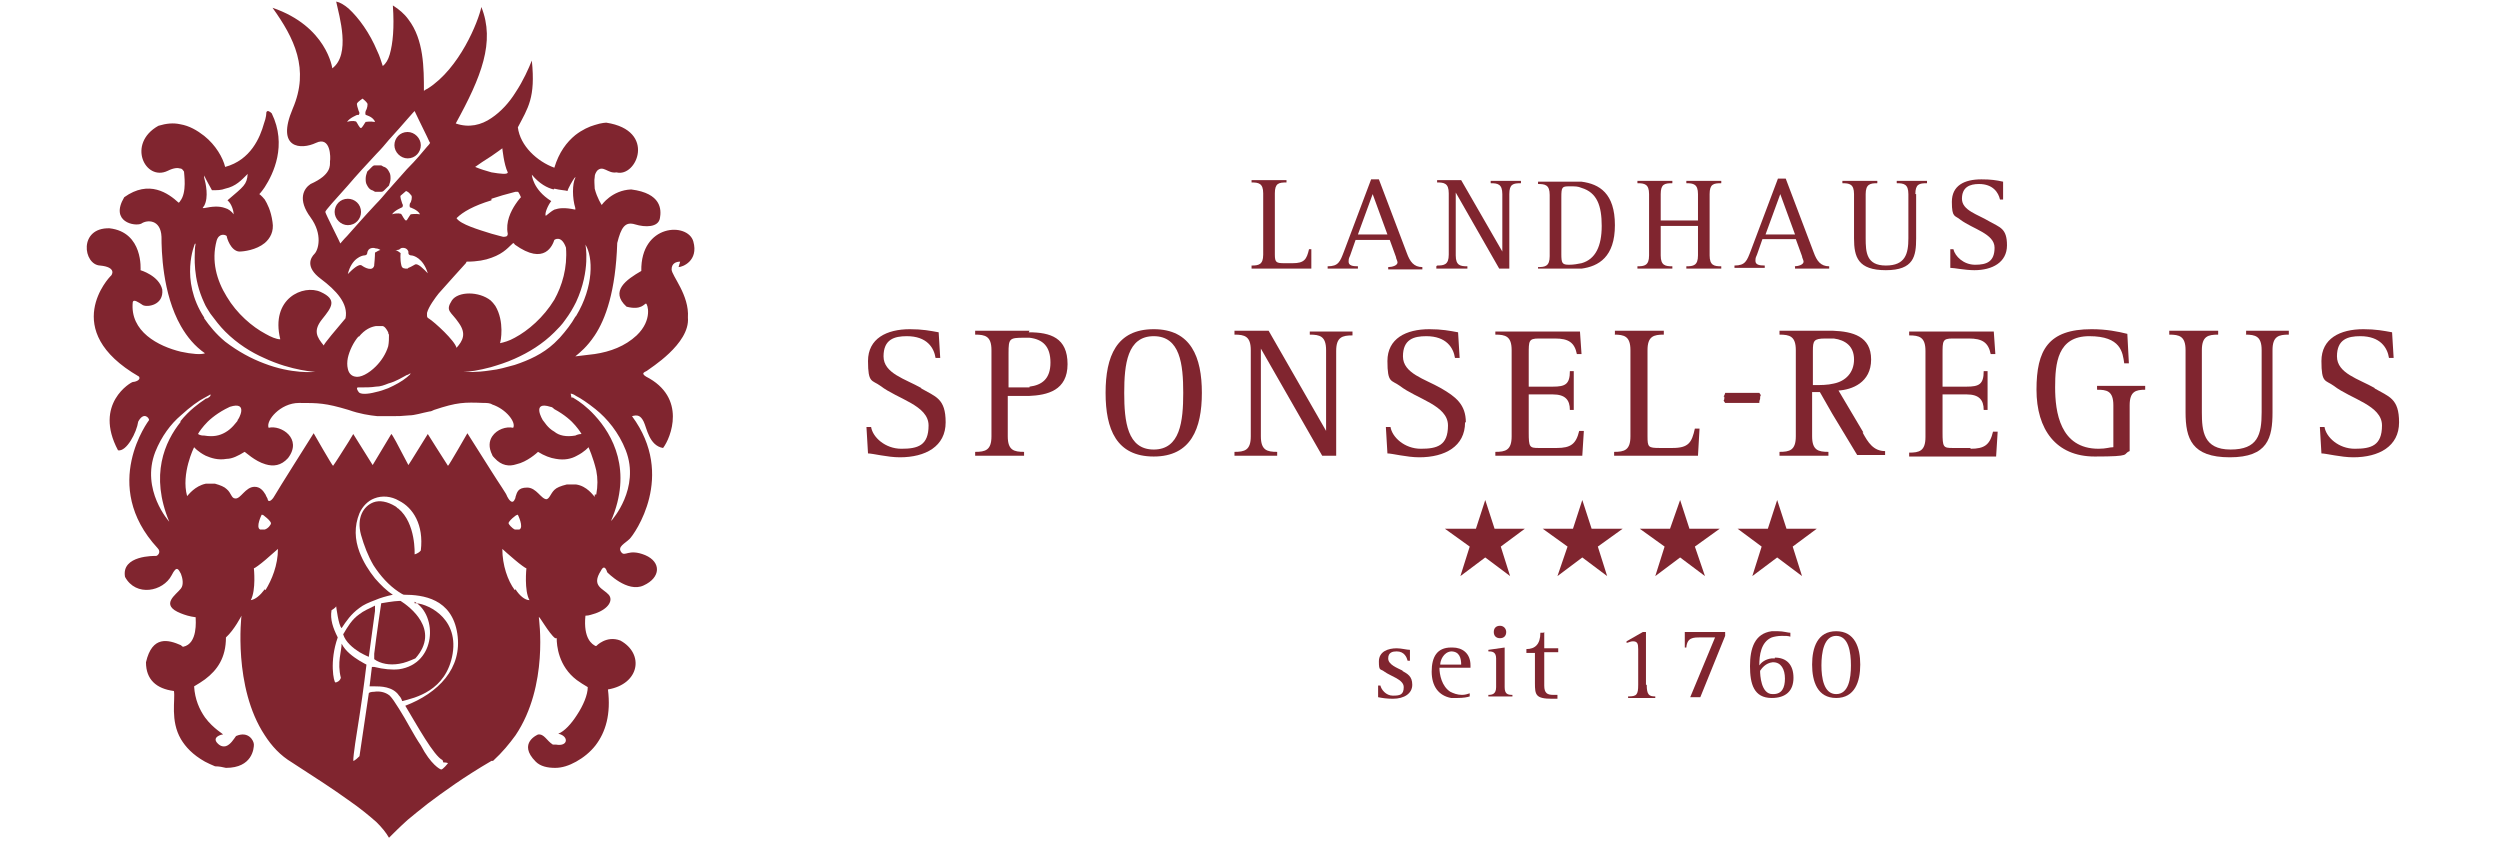 <?xml version="1.0" encoding="UTF-8"?>
<svg id="Ebene_1" data-name="Ebene 1" xmlns="http://www.w3.org/2000/svg" xmlns:xlink="http://www.w3.org/1999/xlink" version="1.1" viewBox="0 0 322 109">
  <defs>
    <style>
      .cls-1 {
        clip-path: url(#clippath);
      }

      .cls-2 {
        fill: none;
      }

      .cls-2, .cls-3 {
        stroke-width: 0px;
      }

      .cls-3 {
        fill: #80252f;
      }
    </style>
    <clipPath id="clippath">
      <rect class="cls-2" y=".4" width="322" height="108.2"/>
    </clipPath>
  </defs>
  <g class="cls-1">
    <g>
      <path class="cls-3" d="M-169.4,36.9c-.3,0-.6-.1-1-.2,0,0-.2,0-.3,0l-.3,2.5s.2,0,.6,0c.1,0,.3,0,.4,0h0c.4,0,1,0,1.5.2v-2.3c-.3,0-.6,0-.9-.1,0,0,0,0,0,0Z"/>
      <path class="cls-3" d="M-170.3,28.7h0c-.8.4-1.5.7-2,1.1-1,.7-1.5,1.6-2.1,2.6.3,1,1.3,1.8,2.1,2.3.7.4,1.2.6,1.2.6l.8-5.9v-.7Z"/>
      <path class="cls-3" d="M-170.4,35v.7c0,0,0,0,0,0,.2.2.5.3.8.4,0,0,0,0,0,0,.3,0,.6.1,1,.2v-8c-.5,0-.9.1-.9.1,0,0-.6,4-.9,6.5Z"/>
      <path class="cls-3" d="M-168.2-26.3c0-.3,0-.6-.2-.8v1.7c.1-.3.2-.5.2-.8Z"/>
      <path class="cls-3" d="M-135-14.3c-2,1.1-4.3,2.6-1.9,4.6,1.9.5,2.4-.4,2.6-.4s.9,2.1-1.2,4.1c-1.5,1.4-3.5,2.1-5.6,2.4-.8.1-1.7.2-2.5.3.6-.5,1.6-1.2,2.5-2.7,1.4-2.1,2.8-5.7,2.9-11.9.5-2,1-2.8,2.3-2.4,1.3.4,3.1.4,3.3-.8.2-1.1.2-3.2-3.8-3.7-2.6.1-3.9,2-3.9,2,0,0-.7-.9-.9-2.1,0-.5-.1-1,0-1.5,0-.3.2-.5.3-.8.9-.8,1.4.4,2.5.2,2.7.7,5.4-5.4-1.3-6.4,0,0-.6,0-1.5.3-.7.2-1.7.6-2.6,1.3-1.1.9-2.1,2.2-2.8,4.2h0c-2.2-.8-4.5-2.8-4.9-5.3,1.3-2.5,2.3-3.8,1.8-8.6-.4,1-1.2,2.6-2.2,4.1-.9,1.3-1.9,2.5-3.2,3.3-1.4.9-2.9,1.3-4.7.7,3.4-6,5.3-10.5,3.4-15-.4,1.9-2.9,7.9-7.1,10.5-.2.1-.4.2-.6.3,0-2.9,0-6.6-2.1-9.2-.5-.7-1.2-1.3-2.1-1.8.2,2.9,0,4.9-.4,6.3,0,0,0,0,0,0h0s0,0,0,0v10.9h0c1-1.1,1.9-2,2.5-2.7.6-.7,1-1,1-1,0,0,1.1,2.1,1.7,3.3.2.4.4.7.4.8,0,0-.2.2-.4.5-.5.6-1.5,1.7-2.7,2.9-.8.8-1.6,1.8-2.5,2.7h0s0,0,0,0V-6.4s0,0,0,0h0s0,0,0,0c0,0,0,.2.1.3,0,.5,0,1-.1,1.5,0,0,0,0,0,0h0s0,0,0,0V0h0c1.1-.3,1.9-.8,2.5-1.1.2,0,.3-.2.5-.2-.1.2-.3.3-.5.5-.6.5-1.5,1-2.5,1.4h0s0,0,0,0h0s0,3.7,0,3.7c.1,0,.2,0,.3,0,.1,0,.9,0,2.2-.1.7,0,1.6-.3,2.7-.5.2,0,.4-.1.7-.2,3.1-1,4-1,6.6-.9.4,0,.8,0,1.2.2,1.9.6,3.2,2.3,2.8,3-.9-.2-2.2.2-2.8,1.1-.4.6-.6,1.4,0,2.4,0,.1.2.3.3.4.9,1,1.9,1.1,2.9.8,1.5-.3,2.7-1.5,2.9-1.6.8.5,1.6.8,2.3.9,1.1.2,2.1,0,2.8-.4,1-.5,1.6-1.1,1.6-1.1,0,0,.2.3.4.9l.6,2.1s0,0,0,0h0s0,0,0,0c0,0,0,0,0,0h0s0,0,0,0c.2,1,.2,2,0,3.1,0,0,0,.2,0,.3-.2-.2-1-1.4-2.5-1.6-.4,0-.8,0-1.2,0-.8.2-1.3.4-1.6.7-.5.5-.6,1.1-1.1,1.2-.7,0-1.4-1.5-2.6-1.5s-1.3.6-1.6,1.2c0,.2-.1.3-.2.5-.3.4-.7-.2-1-.6-.1-.2-1-1.6-2-3.2-1.5-2.2-3.2-4.9-3.2-4.9,0,0-2.4,4.2-2.6,4.2-.4-.6-2.7-4.1-2.7-4.1h0c-.2.3-2.5,3.9-2.6,4h0c-1.5-2.7-2.2-4-2.3-4s-.1,0-.2.3h0c0,0,0,0,0,0v8c.2,0,.5,0,.7.2.2,0,.5.2.7.3,1.8.9,3.3,3.1,2.9,6.4-.3.4-.8.5-.8.5,0,0,.2-4-2.1-5.9-.1,0-.3-.2-.4-.3-.2-.1-.4-.2-.6-.3-.2,0-.3-.1-.5-.2v10.3c.2.2.5.4.7.6.2.2.5.4.8.5.2.1.4.3.7.4,2.6,0,6.4.5,7.1,5.1.7,4.5-2.6,7.7-6.9,9.3,1.6,2.5,3.8,6.5,5,7.1.5,0,.7.1.7.1,0,0-.7.9-.9.8-.1,0-1.3-.6-2.7-3.1-.9-1.3-2-3.3-2.9-4.7-.5-.8-.9-1.4-1.2-1.7,0,0-.1,0-.2-.1v19.2s0,0,0,0h0s0,0,0,0c0,0,0,0,0,0,.6-.6,1.4-1.4,2.5-2.3.7-.6,1.6-1.3,2.7-2.1,2-1.5,4.8-3.4,8.4-5.5h.2c1.2-1.1,2.2-2.2,3-3.3,4.4-6.4,3.1-15,3.1-15.2,0-.3,1.3,2.1,2.2,2.7,0,0,.1,0,.2,0,0,.9.2,3.6,2.6,5.4.4.3.9.6,1.4.9,0,1-.6,2.4-1.4,3.6-.8,1.1-1.7,2.1-2.5,2.4,1.4.3,1.3,1.7-.3,1.4-.1,0-.2,0-.4,0-.8-.5-1.2-1.4-1.9-1.3,0,0-2.8,1.1-.3,3.5.6.6,1.5.8,2.6.8.9,0,1.9-.3,2.8-.8.9-.5,1.8-1.2,2.6-2.1,1.3-1.7,2.1-4,1.6-7.2,4.2-.7,4.9-4.6,1.6-6.3-1.8-.7-3.1.7-3.1.7,0,0,0,0-.1,0-.4-.2-1.6-.9-1.4-3.9.5,0,1-.2,1.4-.3,1.8-.6,2.4-1.7,1.8-2.4-.7-.8-2.4-1.1-1-3.1.6-1,.8.2.8.2,0,0,2.7,2.7,4.9,1.7,2.2-1,2.4-3,.2-3.9-2.2-.9-2.7.3-3.2-.4-.5-.7.5-1.1,1.1-1.7.6-.6,6.2-8.1.3-15.8.7-.2,1.2-.1,1.5.7.4.8.7,3.1,2.6,3.4,1-1.3,3.2-6.5-2.3-9.2-.8-.5,0-.6.2-.8.2-.2,5.7-3.4,5.4-6.8.2-2.9-2.2-5.4-2.2-6.2s.6-1,1.1-1c.5,0,2.6-.8,1.9-3.3-.7-2.5-7-2.3-6.9,3.8ZM-151.7,17.2c.2-.1.3-.2.4-.2,0,0,.8,1.6.2,1.9-.2,0-.4,0-.6,0-.5-.2-.9-.7-.8-.8,0-.2.5-.6.8-.9ZM-151.7,26.7c-.9-1.2-1.6-3.2-1.7-5.3.2.2.9.8,1.7,1.4.7.6,1.4,1.1,1.5,1.1,0,0-.3,2.9.4,4.1-.6,0-1.3-.6-1.9-1.4ZM-146.5-25c.8.2,1.4.2,1.8.3,0-.2.7-1.5,1-1.8,0,0,0,0,0,0,0,0,0,0,0,.1-.4.8-.4,2.6,0,3.9,0,0,0,.2,0,.2h0c-1.4-.3-2.2-.2-2.8,0-.4.2-.7.5-1.1.8-.2-.3.3-1.4.7-1.9-2.5-1.5-2.5-3.4-2.5-3.4,1,1.2,2,1.7,2.9,1.9ZM-154.9-29.1c.7-.5,1.3-.9,1.4-1,0,0,.2,2.1.7,3.1,0,.3-1,.2-2.1,0-.7-.2-1.4-.4-2.1-.7.4-.3,1.3-.9,2.1-1.4ZM-154.9-23.6c.9-.3,2-.6,3.2-.9.1,0,.2,0,.3,0,.1,0,.4.7.4.7,0,0-.3.3-.7.9-.6.9-1.3,2.3-1,3.8,0,.4-.3.5-.6.4-.1,0-.7-.2-1.6-.4-1.7-.5-4.1-1.2-4.6-2,.9-.8,2.2-1.6,4.6-2.3ZM-166.7-22.6s.2-.2,0-.5c-.1-.3-.3-.9-.2-1.1.1-.1.7-.6.7-.6,0,0,0,0,.2.1.2.1.4.4.5.5.1.2,0,.8-.2,1.1-.1.3,0,.5,0,.5,0,0,1,.3,1.3.9-.6-.1-1.2,0-1.3,0,0,0-.3.4-.4.6,0,0-.1.2-.2.2-.2,0-.5-.7-.6-.8,0-.1-.6-.2-1.3,0,.3-.5,1.3-.9,1.3-.9ZM-165.1-15.1c-.2.1-.5.3-.9.4-.4,0-.7,0-.8-.4-.2-.8-.2-1.6-.2-1.6,0,0-.6-.4-.8-.4.4,0,.5,0,.7-.2.1-.1.8-.2,1,.4,0,0,0,.1,0,.2,0,.1.2.3.4.3.2,0,1.6.3,2.2,2.3,0,0,0,0,0,0h0c-.5-.5-1.4-1.4-1.8-1.1ZM-159.4-4.6c-.2-.9-2.9-3.3-3.7-3.8-.1,0-.2-.2-.2-.3,0-.1,0-.3,0-.4.2-.8,1.1-2,1.6-2.5.6-.7,3.6-4,3.6-4,1.4,0,2.5-.2,3.3-.5,1.7-.6,2.3-1.5,2.9-1.9,0,0,.2.1.3.2,4,2.8,5.1,0,5.2-.6,0,0,0,0,0,0,0,0,.9-.7,1.6,1,.2,2.6-.5,4.9-1.6,6.7-1.4,2.3-3.5,4-5.2,4.9-.8.4-1.4.6-1.9.7.1-.2.6-2.8-.6-4.8-.2-.3-.4-.5-.6-.7-1.5-1.2-4.3-1.2-5.1,0-1,1.4-.1,1.4.9,2.9,1.1,1.4.6,2.3-.3,3.2ZM-151.7-2.3c-1.1.3-2.2.6-3.2.7-1.9.3-3.3.2-3.6.2.7,0,2.1-.2,3.6-.6,1-.3,2.1-.6,3.2-1.1,1.8-.8,3.7-1.9,5.2-3.4.5-.5,1-1,1.4-1.6.6-.8,1-1.5,1.4-2.3,2-4.1,1.2-7.4,1.2-7.4,1,1.6,1.1,5.4-1.2,9.3-.6.9-1.2,1.8-2.1,2.7-.2.2-.5.5-.7.7-1.6,1.4-3.4,2.2-5.2,2.8ZM-143.7,6.8c-1.2.2-2.1,0-2.8-.5-.9-.5-1.4-1.3-1.6-1.5,0,0-1.5-2.5,1-1.7.2,0,.4.2.6.3,1.3.7,2.2,1.5,2.8,2.1.6.7.9,1.1.9,1.1-.3,0-.6.1-.9.2ZM-144.2,2.1l.5,1.5.8,1.9-.8-1.3-.5-2.1ZM-138.9,17.9h0s0,0,0,0c2.9-6.5.2-11.1-2.2-13.6-1.1-1.1-2.1-1.8-2.6-2.1-.2-.1-.3-.2-.3-.2h-.2c0-.1,0,0,0,0l-.2-.5s.3.1.7.3c.6.3,1.6.9,2.6,1.8,1.5,1.2,3.1,3,4.1,5.3,2,4.9-1.9,9-1.9,9Z"/>
      <path class="cls-3" d="M-141.1,11.3s0,0,0,0h0s0,0,0,0Z"/>
      <path class="cls-3" d="M-168.5,27.1v.5c.2,0,.3,0,.5-.1-.2-.1-.3-.2-.5-.4Z"/>
      <path class="cls-3" d="M-168.5,36.3c.2,0,.5,0,.7,0,.3,0,.5,0,.8,0,.7-.1,1.5-.4,2.1-.7,3.4-3.7-.8-6.7-1.9-7.4,0,0-.1,0-.2,0,0,0-.2,0-.3,0,0,0-.1,0-.2,0,0,0-.1,0-.2,0,0,0,0,0-.1,0,0,0-.2,0-.3,0,0,0,0,0-.1,0-.1,0-.2,0-.3,0v8Z"/>
      <path class="cls-3" d="M-168.5,39.3c.1,0,.2,0,.4.1,0,0,0,0,0,0,.1,0,.2,0,.3.2,0,0,.1,0,.2.1,0,0,.1,0,.2.1.1.1.2.2.3.4.2.2.3.4.4.7,1.6-.4,5.9-1.3,6.7-6.1.8-4.9-3.8-6.6-5-6.6,3.1,1.8,2.9,8-2,8.7-.2,0-.5,0-.7,0-.2,0-.5,0-.8,0v2.3Z"/>
      <path class="cls-3" d="M-169.5,15.5c0,0-.2,0-.3,0-.2,0-.4,0-.6.1-1.4.5-2.3,2-1.7,4.2.4,1.4,1,2.7,1.7,3.9.3.4.6.8.9,1.2,0,0,0,0,0,0,.3.4.6.7.9,1v-10.3c-.3,0-.5-.1-.8-.1,0,0-.2,0-.2,0Z"/>
      <path class="cls-3" d="M-168.5-27.2c-.3-.5-.9-.9-1.6-.9s0,0-.1,0c-.9,0-1.7.8-1.7,1.7,0,.9.7,1.7,1.7,1.7,0,0,0,0,.1,0,.7,0,1.2-.4,1.6-.9h0s0,0,0,0h0s0-1.7,0-1.7h0s0,0,0,0h0s0,0,0,0Z"/>
      <path class="cls-3" d="M-169.5-40.6c-.2-.6-.4-1.3-.7-1.9-1-2.4-2.4-4.3-3.8-5.5-.6-.5-1.1-.8-1.6-.9.4,1.9,1.9,6.8-.5,8.6,0,0-.7-5.5-8-7.8,2.9,3.9,4.9,7.9,2.7,13.1-2.3,5.2,1.1,5.3,3.1,4.4,2-.9,1.9,1.9,1.8,2.4,0,.5.2,1.7-2.5,2.9-.9.6-1.7,2,0,4.3,1.7,2.2,1,4.2.5,4.7s-1.2,1.7.8,3.2c2,1.5,3.7,3.2,3.3,5.2-1.2,1.3-2.8,3.3-2.9,3.5-.9-1.1-1.4-1.9-.2-3.4,1.2-1.5,2-2.5-.2-3.5-2.2-1-6.7.8-5.4,6.1-.5,0-1.2-.3-2-.7-1.7-.9-3.8-2.6-5.2-4.8-1.3-2.1-2.1-4.6-1.4-7.2.3-1,1.1-.8,1.4-.6,0,0,0,0,.1,0,0,.2.6,1.9,1.7,2,.7,0,2.3-.2,3.4-1.1.8-.6,1.3-1.5,1.1-2.7-.2-1.5-.7-2.4-1.1-2.9-.4-.5-.7-.7-.7-.7,0,0,.3-.3.7-.9,1.1-1.7,2.9-5.4.9-9.5-.2-.2-.6-.5-.7-.1,0,.1,0,.6-.3,1.4-.5,1.8-1.8,4.7-5.2,5.6h0c-.3-1.2-1.3-2.8-2.7-4-.9-.7-1.9-1.3-3.2-1.5-.9-.2-1.9-.1-2.9.2-4.3,2.3-1.8,7.2,1.2,5.8.8-.4,1.3-.4,1.7-.3.3,0,.4.3.5.4,0,.3.4,2.7-.5,3.8,0,0-.1.2-.2.2-1.4-1.2-3.9-3-7.2-.7-2,3.2,1.5,3.8,2.2,3.4.7-.5,2.5-.6,2.7,1.7,0,1.7.1,7.3,2.5,11.5.8,1.4,1.8,2.6,3.2,3.5h0s0,0,0,0c-.5.2-1.7.1-3.2-.2-3-.7-6.8-2.6-6.4-6.4.1-.4.7,0,1.3.4.6.3,2.8,0,2.5-2-.4-1.8-2.9-2.5-2.9-2.5,0,0,.4-4.9-4.1-5.4-4.1-.1-3.5,4.7-1.2,4.8,2.2.2,1.7,1.2,1.3,1.4,0,0-6.9,7,3.8,12.9.3.5-.6.7-.8.7s-5.2,2.8-1.9,8.8c1.2.2,2.5-2.3,2.7-3.7.7-1.3,1.5-.5,1.4-.2,0,0-6.6,8.4,1.2,16.5.5.5,0,1-.2,1-.2,0-4.6-.1-4.1,2.7,1.4,2.6,5.1,1.9,6.2-.2.8-1.4,1-.7,1.2-.2,0,0,0,0,0,0,.2.5.4,1.4,0,1.9,0,0,0,0,0,0-.6.8-2.9,2.1,0,3.2.5.2,1.1.4,2,.5,0,.4.3,3.4-1.6,3.8-.1,0-.2-.1-.4-.2-1.6-.7-3.8-1.3-4.6,2.2,0,2.2,1.4,3.4,3.7,3.7.2,1.1-.5,3.8.9,6.2.6,1,1.6,2,3.2,2.9.4.2.8.4,1.3.6.5,0,1,.1,1.4.2,3.5,0,3.7-2.5,3.7-3,0-.5-.7-1.8-2.3-1.1-.3.4-.7,1.1-1.3,1.3-.4.1-.8,0-1.3-.5-.6-.7.6-1,.9-1s-1.2-.7-2.4-2.2c-.7-1-1.4-2.3-1.5-4,.5-.3,1-.6,1.5-.9,1.7-1.2,2.8-2.8,2.7-5.4h0c1.2-1,2.1-2.8,2.1-2.8,0,0-1.1,9.2,3.1,15.4.9,1.4,2.1,2.6,3.6,3.5,3.2,2,5.6,3.5,7.5,4.8,1.7,1.1,2.9,2.1,3.8,2.9.7.7,1.3,1.3,1.6,2v-19.2c-.4-.3-.9-.4-1.4-.4-.2,0-.3,0-.5,0-.4,0-.7.1-.7.2-.1.7-1.3,8.1-1.3,8.1h0c-.1.1-.6.6-.8.6.1-.8.5-3.3.8-5.8.5-3.2,1-6.6,1-6.6,0,0-.4-.2-1-.5-.8-.5-1.9-1.2-2.4-2.2,0,1-.7,2.4-.1,4.4-.1.4-.5.6-.7.6s-.8-2.7.3-5.8c-.6-1.2-1-2.3-.8-3.5.5-.3.6-.5.6-.5,0,0,.3,2.5.7,2.8.6-.9,1.2-1.8,2.4-2.6.5-.4,1.2-.7,2-1,.3-.1.6-.2.9-.3.3,0,.6-.2,1-.3v-.5c-.3-.2-.6-.5-.9-.8,0,0,0,0-.1-.1-.3-.3-.6-.6-.8-.9-.8-1-1.6-2.1-2-3.4-.6-1.6-.7-3.3,0-5,0,0,0,0,0,0,.4-.9,1.1-1.6,2-1.9.3-.1.6-.2.9-.2,0,0,0,0,0,0,.3,0,.6,0,.9,0V6.9c-.3.4-.9,1.3-1.6,2.7-.2.3-.3.6-.5.9,0,0-2.6-4-2.6-4l-.6,1c-.7,1.1-1.8,2.7-2,3.1-.2,0-2.6-4.2-2.6-4.2,0,0-4.9,7.6-5.2,8-.2.4-.7,1-1,.6,0-.2-.2-.4-.3-.7-.3-.5-.7-1-1.5-1-1.2,0-1.8,1.6-2.6,1.5-.5,0-.5-.7-1.1-1.2-.3-.3-.8-.5-1.5-.7-.4,0-.9,0-1.2,0-1.5.2-2.3,1.4-2.5,1.6-.9-2.9,1-6.3,1-6.3,0,0,.5.6,1.5,1.1.7.3,1.6.6,2.8.4.7,0,1.5-.4,2.4-.9.1,0,1.3,1.2,2.8,1.6,1,.3,2.1.2,3-.8,1.9-2.5-.9-4.3-2.6-3.9-.4-.9,1.5-3.2,4-3.2,2.6,0,3.5,0,6.6.9,1.5.5,2.8.7,3.8.8.7,0,1.3,0,1.6,0V.7c-.6.2-1.1.4-1.6.5-1.1.3-2.1.3-2.3,0-.5-.7,0-.6,0-.6.8,0,1.6,0,2.2-.1.6,0,1.2-.2,1.7-.4h0s0,0,0,0v-4.5c-.3.9-.9,1.9-1.6,2.6-.9.9-2,1.5-2.8,1.3-.5-.1-.8-.5-1-1-.1-.4-.1-.9,0-1.4.2-.9.7-2,1.5-2.8.9-1,1.7-1.3,2.3-1.4.6,0,1,0,1,0,0,0,.3,0,.7.8v-18.3c-.6.6-1.1,1.2-1.6,1.8-1.5,1.6-2.9,3.2-3.8,4.1-.5.5-.8.9-.9,1,0-.1-2-4-2-4.2s1.3-1.5,3-3.4c1.1-1.3,2.5-2.7,3.8-4.1.6-.6,1.1-1.2,1.7-1.8h0s0,0,0,0v-10.9c-.3.7-.6,1.2-1,1.6ZM-185.4,17.1c.1,0,.3,0,.4.2.4.3.8.7.8.9,0,.2-.4.7-.8.8-.2,0-.4,0-.6,0-.6-.3.2-1.9.2-1.9ZM-186.5,23.9c.1,0,.8-.5,1.5-1.1.8-.6,1.5-1.3,1.7-1.4,0,2.1-.8,4-1.7,5.3-.6.8-1.3,1.3-1.9,1.4.7-1.3.4-4.1.4-4.1ZM-192.9-26.4c0-.2,0-.3,0-.3h0c.2.5.8,1.5,1,1.9.7,0,1.2,0,1.7-.2,1.4-.3,2.1-1.1,2.9-1.9-.1,1.4-.6,1.6-2.6,3.4.6.5.8,1.5.8,1.8-.3-.4-.7-.7-1.1-.8-.8-.3-1.8-.2-2.8,0h-.2c0,0,.1-.2.2-.3.6-1.1.2-2.9,0-3.6ZM-196.1,5c-2.2,2.6-4.1,6.9-1.5,12.9,0,0-3.9-4.1-1.9-9,.8-2,2.1-3.6,3.4-4.8,1.2-1.1,2.4-1.9,3.2-2.3.4-.2.7-.4.8-.4.2.2-.2.4-.4.5,0,0-.2,0-.4.2-.6.4-1.9,1.3-3.2,2.8ZM-188.5,4.9c-.2.2-.7,1-1.7,1.5-.7.4-1.6.6-2.8.4-.3,0-.5,0-.8-.2,0,0,.2-.4.8-1.1.6-.6,1.4-1.4,2.8-2.1.2-.1.4-.2.7-.3,2.5-.8,1.1,1.7,1,1.7ZM-185-2.4c-1.6-.6-3.4-1.5-5.1-2.8,0,0,0,0,0,0-1.2-1-2.1-2-2.8-3-3.3-4.9-1.2-9.5-1.2-9.5.2-.1,0,.2,0,.8,0,.8-.4,3.6,1.2,6.8.2.5.5.9.8,1.4.6.8,1.3,1.6,2,2.3,1.6,1.6,3.5,2.7,5.2,3.4,3.7,1.7,7,1.8,6.8,1.8-.2,0-3.1.3-6.8-1.1ZM-171.7-16.4c.2,0,.4-.1.4-.3.1-.8,1-.7,1.1-.6,0,0,0,0,0,0,.1,0,.3,0,.6.2-.1,0-.5.2-.6.3,0,0-.1,0-.1,0,0,0,0,.7-.2,1.6-.2.8-1.2.3-1.7,0-.4-.3-1.3.6-1.8,1.1.6-2.1,2-2.4,2.2-2.4ZM-170.1-33.7c-.6-.1-1,0-1.1,0-.1.1-.4.7-.6.8-.2,0-.5-.7-.6-.8,0-.1-.6-.2-1.3,0,.3-.5,1.3-.9,1.3-.9,0,0,.2-.2,0-.5-.1-.3-.3-.9-.2-1,.1-.2.7-.6.7-.6,0,0,.5.4.7.6.1.1,0,.7-.2,1-.1.3,0,.5,0,.5,0,0,.8.2,1.2.7,0,0,.1.1.2.2,0,0-.1,0-.2,0Z"/>
      <path class="cls-3" d="M-175.7-22c0,1,.8,1.8,1.8,1.8s1.8-.8,1.8-1.8-.8-1.8-1.8-1.8-1.8.8-1.8,1.8Z"/>
      <path class="cls-3" d="M-164.2-30.7c0-1-.8-1.7-1.8-1.7-1,0-1.8.8-1.8,1.7s.8,1.8,1.8,1.8,1.8-.8,1.8-1.8Z"/>
    </g>
  </g>
  <g>
    <g>
      <path class="cls-2" d="M50.5,27.5c.6-.1,1.1,0,1.2,0,.1.1.4.7.6.8,0,0,.1,0,.2-.2.2-.2.3-.6.4-.6,0-.1.6-.2,1.2,0-.3-.5-1.3-.9-1.3-.9,0,0-.2-.2,0-.5.1-.3.3-.9.2-1,0,0-.3-.3-.5-.5,0,0-.2-.1-.2-.1,0,0-.6.5-.7.6-.1.2,0,.8.2,1,.1.3,0,.5,0,.5,0,0-1,.3-1.3.9Z"/>
      <path class="cls-2" d="M48.5,50.4c.5-.1,1.1-.3,1.6-.5h0s0,0,0,0c.9-.4,1.8-.8,2.4-1.4.2-.1.3-.3.5-.5-.1,0-.3.1-.5.2-.6.3-1.3.7-2.4,1.1h0c-.5.2-1,.3-1.6.4-.6,0-1.3.1-2.1.1,0,0-.6,0,0,.6.2.3,1.1.2,2.2,0Z"/>
      <path class="cls-2" d="M44.8,47.7c.1.5.4.8.9,1,.7.2,1.8-.3,2.7-1.3.7-.7,1.3-1.6,1.6-2.6h0c0,0,0,0,0-.1.1-.5.2-1,.1-1.5,0-.1,0-.2-.1-.3h0c-.4-.9-.7-.9-.7-.9,0,0-.4-.1-.9,0-.6,0-1.4.4-2.2,1.4-.7.9-1.2,1.9-1.4,2.8-.1.5-.1,1,0,1.4Z"/>
      <path class="cls-2" d="M26.2,26.8h.2c.9-.1,1.9-.2,2.7,0,.4.1.8.4,1.1.8,0-.3-.2-1.3-.8-1.8,2-1.8,2.4-2,2.6-3.4-.8.8-1.5,1.6-2.9,1.9-.5.1-1,.2-1.7.2-.2-.4-.8-1.4-1-1.8h0c0-.1,0,0,0,.2.2.7.6,2.5,0,3.6,0,0-.1.2-.2.3Z"/>
      <path class="cls-2" d="M48.5,26.3c.5-.6,1.1-1.2,1.6-1.8h0s0,0,0,0c.8-.9,1.7-1.9,2.4-2.7,1.1-1.3,2.1-2.3,2.6-2.9.2-.3.4-.4.4-.5,0-.1-.2-.4-.4-.8-.6-1.2-1.6-3.3-1.6-3.3,0,0-.4.4-.9,1-.6.7-1.5,1.6-2.4,2.7h0c-.5.6-1.1,1.2-1.6,1.8-1.2,1.4-2.5,2.9-3.7,4.1-1.7,1.9-2.9,3.3-2.9,3.4,0,.2,1.9,4,2,4.2,0-.1.4-.5.9-1,.9-1,2.2-2.5,3.7-4.1Z"/>
      <path class="cls-2" d="M46.2,15.6c.1.1.4.7.6.8.2,0,.5-.7.6-.8,0-.1.5-.2,1.1,0,0,0,0,0,.1,0,0,0,0-.1-.1-.2-.4-.4-1.1-.7-1.1-.7,0,0-.2-.2,0-.5.1-.3.3-.9.2-1-.1-.2-.6-.6-.6-.6,0,0-.6.4-.7.6-.1.1,0,.7.2,1,.1.3,0,.5,0,.5,0,0-1,.3-1.3.9.6-.1,1.1,0,1.2,0Z"/>
      <path class="cls-2" d="M55.1,35.3h0s0,0,0,0c-.6-2-1.9-2.3-2.1-2.3-.2,0-.4-.1-.4-.3,0,0,0-.2,0-.2-.2-.6-.9-.5-1-.4-.1.1-.3.1-.7.2.2,0,.7.4.7.4,0,0,0,.7.1,1.6,0,.4.4.5.8.4.3,0,.6-.2.8-.4.4-.3,1.2.6,1.7,1.1Z"/>
      <path class="cls-2" d="M55.1,40.6c0,.1,0,.2.2.3.8.5,3.4,3,3.6,3.8.9-.9,1.3-1.7.3-3.2-1-1.4-1.8-1.4-.9-2.9.8-1.2,3.5-1.3,5,0,.2.2.5.4.6.7,1.2,1.9.7,4.5.6,4.8.5,0,1.1-.3,1.9-.7,1.6-.9,3.7-2.5,5.1-4.9,1.1-1.8,1.8-4.1,1.5-6.7-.7-1.7-1.5-1-1.5-1,0,0,0,0,0,0-.2.6-1.2,3.4-5.1.6,0,0-.2-.1-.2-.2-.5.4-1.2,1.3-2.8,1.9-.8.3-1.8.5-3.2.5,0,0-2.9,3.2-3.5,3.9-.4.5-1.3,1.7-1.5,2.5,0,.2,0,.3,0,.4Z"/>
      <path class="cls-2" d="M70.9,52.5c-2.5-.8-1.1,1.7-1,1.7.2.2.6.9,1.5,1.5.7.4,1.5.6,2.7.5.3,0,.5-.1.8-.2,0,0-.2-.5-.8-1.1-.6-.6-1.4-1.4-2.7-2.1-.2,0-.4-.2-.5-.3Z"/>
      <path class="cls-2" d="M74.1,38.9c-.4.7-.8,1.5-1.4,2.3-.4.6-.9,1.1-1.4,1.6-1.5,1.5-3.3,2.6-5.1,3.4-1.1.5-2.1.8-3.1,1.1-1.5.4-2.8.6-3.5.6.3,0,1.7.1,3.5-.2.9-.1,2-.4,3.1-.7,1.7-.6,3.6-1.4,5.1-2.8.2-.2.5-.4.7-.7.8-.9,1.5-1.8,2-2.7,2.3-3.8,2.2-7.7,1.2-9.2,0,0,.7,3.3-1.2,7.4Z"/>
      <path class="cls-2" d="M71.1,25.8c-.5.5-.9,1.7-.7,1.9.3-.3.7-.6,1.1-.8.6-.3,1.4-.4,2.7,0h0c0,0,0-.1,0-.2-.4-1.2-.4-3.1,0-3.9,0,0,0,0,0-.1,0,0,0,0,0,0-.3.4-1,1.7-1,1.8-.3,0-1,0-1.7-.3-.8-.2-1.8-.8-2.8-1.9,0,0,0,1.8,2.5,3.4Z"/>
      <path class="cls-2" d="M65.3,22.3c-.5-1-.7-3.1-.7-3.1,0,.1-.7.5-1.4,1-.8.5-1.7,1.1-2.1,1.4.7.3,1.4.5,2.1.7,1.1.3,2.1.3,2.1,0Z"/>
      <path class="cls-2" d="M29,44s0,0,0,0c1.7,1.3,3.4,2.2,5,2.8,3.6,1.4,6.4,1.1,6.6,1.1.2,0-3-.2-6.6-1.8-1.7-.8-3.5-1.9-5-3.4-.7-.7-1.3-1.4-1.9-2.3-.3-.5-.6-.9-.8-1.4-1.5-3.2-1.2-6-1.2-6.8,0-.6.2-.9,0-.8,0,0-2,4.6,1.2,9.5.7,1,1.5,2,2.7,3Z"/>
      <path class="cls-2" d="M63.3,30c.8.2,1.4.4,1.5.4.3,0,.6,0,.6-.4-.3-1.4.4-2.9,1-3.8.3-.5.7-.9.7-.9,0,0-.2-.6-.4-.7,0,0-.2,0-.3,0-1.2.3-2.2.6-3.1.9-2.3.7-3.7,1.5-4.5,2.3.5.8,2.9,1.6,4.5,2Z"/>
      <path class="cls-2" d="M49.1,32.2c-.4,0-.5,0-.6-.2,0,0,0,0,0,0-.1-.1-1-.2-1.1.6,0,.2-.2.3-.4.3-.2,0-1.6.4-2.1,2.4.5-.5,1.3-1.4,1.8-1.1.4.3,1.4.8,1.6,0,.2-.8.1-1.6.1-1.6,0,0,0,0,.1,0,.2-.1.5-.3.6-.3Z"/>
      <path class="cls-2" d="M76.6,60.6s0,0,0,0h0s0,0,0,0c0,0,0,0,0,0Z"/>
      <path class="cls-2" d="M66.9,68.2c.6-.3-.2-1.9-.2-1.9-.1,0-.2,0-.4.2-.4.3-.8.7-.8.9,0,.2.4.7.8.8.2,0,.4,0,.6,0Z"/>
      <path class="cls-2" d="M29.7,52.5c-.2.1-.4.2-.6.3-1.3.7-2.1,1.5-2.7,2.1-.6.6-.8,1.1-.8,1.1.3,0,.5.1.8.2,1.2.2,2,0,2.7-.4,1-.5,1.4-1.3,1.6-1.5,0,0,1.5-2.5-1-1.7Z"/>
      <path class="cls-2" d="M76.6,60.6h0c-.3-1.7-1-3-1-3,0,0-.6.6-1.5,1.1-.7.3-1.6.6-2.7.4-.7-.1-1.5-.4-2.3-.9-.1,0-1.4,1.2-2.8,1.6-.9.2-1.9.1-2.8-.8,0-.1-.2-.3-.3-.4-.5-1-.4-1.8,0-2.4.6-.9,1.9-1.3,2.7-1.1.3-.8-.9-2.5-2.7-3-.4-.1-.7-.2-1.1-.2-2.5,0-3.4,0-6.4.9-.2,0-.4.1-.6.2-1,.3-1.9.4-2.6.5-1.2.2-2,.1-2.2.1-1.1,0-1.9,0-1.9,0-1,0-2.2-.3-3.7-.8h0c-3-1-3.9-1-6.4-.9-2.4,0-4.2,2.3-3.9,3.2,1.6-.4,4.3,1.3,2.5,3.9-.9,1-2,1.1-2.9.8-1.4-.4-2.6-1.5-2.7-1.6-.8.5-1.6.8-2.3.9-1.1.2-2,0-2.7-.4-.9-.5-1.5-1.1-1.5-1.1,0,0-1.8,3.4-.9,6.3.2-.2,1-1.4,2.4-1.6.4,0,.8,0,1.2,0,.7.1,1.2.4,1.5.7.6.5.6,1.2,1.1,1.2.7,0,1.3-1.5,2.5-1.5s1.2.5,1.4,1c.1.2.2.5.3.7.3.4.7-.2.9-.6.2-.4,5-8,5-8,0,0,2.4,4.2,2.5,4.2.3-.4,1.3-2,2-3.1l.6-1s2.4,3.9,2.5,4l2.4-4c0,0,.8,1.2,2.2,3.8h0c0,0,2.4-3.6,2.5-3.8h0s2.2,3.5,2.6,4.1c.2,0,2.5-4.2,2.5-4.2,0,0,1.7,2.6,3.1,4.9,1,1.6,1.9,3,2,3.2.2.4.7,1,.9.6,0-.1.1-.3.2-.5.2-.5.7-1.2,1.5-1.2s1.8,1.6,2.5,1.5c.5,0,.5-.6,1-1.2.3-.3.8-.6,1.6-.7.4,0,.8,0,1.2,0,1.4.2,2.2,1.4,2.4,1.6,0,0,0-.2,0-.3.2-1,.2-2.1,0-3.1h0Z"/>
      <path class="cls-2" d="M76.6,52.8c-1-.8-1.9-1.4-2.5-1.7-.4-.2-.6-.3-.7-.3h0c0,0,.1.4.1.4h.2c0,.1.1.2.3.3.5.3,1.5,1,2.5,2.1,2.3,2.5,4.9,7.1,2.1,13.6,0,0,3.7-4.1,1.8-9-.9-2.3-2.5-4.1-3.9-5.3Z"/>
      <path class="cls-2" d="M67.8,73.2c-.1,0-.8-.5-1.5-1.1-.7-.6-1.5-1.3-1.6-1.4,0,2.1.8,4,1.6,5.3.6.8,1.2,1.3,1.8,1.4-.7-1.3-.4-4.1-.4-4.1Z"/>
      <path class="cls-2" d="M26.3,51.5c.2-.1.3-.2.4-.2.2-.1.5-.4.4-.5,0,0-.3.1-.7.4-.7.4-1.9,1.2-3.1,2.3-1.3,1.2-2.5,2.8-3.3,4.7-1.9,4.9,1.8,9,1.8,9-2.5-6-.6-10.3,1.5-12.9,1.2-1.5,2.5-2.4,3.1-2.8Z"/>
      <path class="cls-2" d="M34.1,72.1c-.7.6-1.4,1.1-1.5,1.1,0,0,.3,2.9-.4,4.1.6,0,1.3-.6,1.8-1.4.9-1.2,1.6-3.2,1.6-5.3-.2.2-.9.8-1.6,1.4Z"/>
      <path class="cls-2" d="M34.1,68.2c.4-.2.8-.7.8-.8,0-.2-.4-.6-.8-.9-.1-.1-.3-.2-.4-.2,0,0-.8,1.6-.2,1.9.2,0,.4,0,.6,0Z"/>
      <path class="cls-3" d="M48.2,84.9s0,0,0,0c.8.6,2,.8,3.2.6.7-.1,1.4-.4,2.1-.7,3.3-3.7-.8-6.7-1.9-7.4,0,0-.1,0-.2,0-.6,0-2.3.3-2.3.3,0,0-.6,4-.9,6.5v.7Z"/>
      <path class="cls-3" d="M53.4,77.5c3,1.8,2.8,8-2,8.7-.9.1-2,0-3.2-.3,0,0-.2,0-.3,0l-.3,2.5s.2,0,.6,0c.8,0,2.4,0,3.2,1.2.2.2.3.4.4.7,1.6-.4,5.7-1.3,6.5-6.1.8-4.9-3.7-6.6-4.9-6.5Z"/>
      <path class="cls-3" d="M48.3,78h0c-.8.4-1.5.7-2,1.1-1,.7-1.5,1.6-2.1,2.6.3,1,1.3,1.8,2.1,2.3.7.4,1.2.6,1.2.6l.8-5.9v-.7Z"/>
      <g>
        <path class="cls-2" d="M49.1,32.2c-.4,0-.5,0-.6-.2,0,0,0,0,0,0-.1-.1-1-.2-1.1.6,0,.2-.2.3-.4.3-.2,0-1.6.4-2.1,2.4.5-.5,1.3-1.4,1.8-1.1.4.3,1.4.8,1.6,0,.2-.8.1-1.6.1-1.6,0,0,0,0,.1,0,.2-.1.5-.3.6-.3Z"/>
        <path class="cls-2" d="M44.8,47.7c.1.5.4.8.9,1,.7.2,1.8-.3,2.7-1.3.7-.7,1.3-1.6,1.6-2.6h0c0,0,0,0,0-.1.1-.5.2-1,.1-1.5,0-.1,0-.2-.1-.3h0c-.4-.9-.7-.9-.7-.9,0,0-.4-.1-.9,0-.6,0-1.4.4-2.2,1.4-.7.9-1.2,1.9-1.4,2.8-.1.5-.1,1,0,1.4Z"/>
        <path class="cls-2" d="M50.5,27.5c.6-.1,1.1,0,1.2,0,.1.1.4.7.6.8,0,0,.1,0,.2-.2.2-.2.3-.6.4-.6,0-.1.6-.2,1.2,0-.3-.5-1.3-.9-1.3-.9,0,0-.2-.2,0-.5.1-.3.3-.9.2-1,0,0-.3-.3-.5-.5,0,0-.2-.1-.2-.1,0,0-.6.5-.7.6-.1.2,0,.8.2,1,.1.3,0,.5,0,.5,0,0-1,.3-1.3.9Z"/>
        <path class="cls-2" d="M48.5,50.4c.5-.1,1.1-.3,1.6-.5h0s0,0,0,0c.9-.4,1.8-.8,2.4-1.4.2-.1.3-.3.5-.5-.1,0-.3.1-.5.2-.6.3-1.3.7-2.4,1.1h0c-.5.2-1,.3-1.6.4-.6,0-1.3.1-2.1.1,0,0-.6,0,0,.6.2.3,1.1.2,2.2,0Z"/>
        <path class="cls-2" d="M48.5,26.3c.5-.6,1.1-1.2,1.6-1.8h0s0,0,0,0c.8-.9,1.7-1.9,2.4-2.7,1.1-1.3,2.1-2.3,2.6-2.9.2-.3.4-.4.4-.5,0-.1-.2-.4-.4-.8-.6-1.2-1.6-3.3-1.6-3.3,0,0-.4.4-.9,1-.6.7-1.5,1.6-2.4,2.7h0c-.5.6-1.1,1.2-1.6,1.8-1.2,1.4-2.5,2.9-3.7,4.1-1.7,1.9-2.9,3.3-2.9,3.4,0,.2,1.9,4,2,4.2,0-.1.4-.5.9-1,.9-1,2.2-2.5,3.7-4.1Z"/>
        <path class="cls-2" d="M55.1,35.3h0s0,0,0,0c-.6-2-1.9-2.3-2.1-2.3-.2,0-.4-.1-.4-.3,0,0,0-.2,0-.2-.2-.6-.9-.5-1-.4-.1.1-.3.1-.7.2.2,0,.7.4.7.4,0,0,0,.7.1,1.6,0,.4.4.5.8.4.3,0,.6-.2.8-.4.4-.3,1.2.6,1.7,1.1Z"/>
        <path class="cls-2" d="M46.2,15.6c.1.1.4.7.6.8.2,0,.5-.7.6-.8,0-.1.5-.2,1.1,0,0,0,0,0,.1,0,0,0,0-.1-.1-.2-.4-.4-1.1-.7-1.1-.7,0,0-.2-.2,0-.5.1-.3.3-.9.2-1-.1-.2-.6-.6-.6-.6,0,0-.6.4-.7.6-.1.1,0,.7.2,1,.1.3,0,.5,0,.5,0,0-1,.3-1.3.9.6-.1,1.1,0,1.2,0Z"/>
        <path class="cls-2" d="M70.9,52.5c-2.5-.8-1.1,1.7-1,1.7.2.2.6.9,1.5,1.5.7.4,1.5.6,2.7.5.3,0,.5-.1.8-.2,0,0-.2-.5-.8-1.1-.6-.6-1.4-1.4-2.7-2.1-.2,0-.4-.2-.5-.3Z"/>
        <path class="cls-2" d="M74.1,38.9c-.4.7-.8,1.5-1.4,2.3-.4.6-.9,1.1-1.4,1.6-1.5,1.5-3.3,2.6-5.1,3.4-1.1.5-2.1.8-3.1,1.1-1.5.4-2.8.6-3.5.6.3,0,1.7.1,3.5-.2.9-.1,2-.4,3.1-.7,1.7-.6,3.6-1.4,5.1-2.8.2-.2.5-.4.7-.7.8-.9,1.5-1.8,2-2.7,2.3-3.8,2.2-7.7,1.2-9.2,0,0,.7,3.3-1.2,7.4Z"/>
        <path class="cls-2" d="M55.1,40.6c0,.1,0,.2.2.3.8.5,3.4,3,3.6,3.8.9-.9,1.3-1.7.3-3.2-1-1.4-1.8-1.4-.9-2.9.8-1.2,3.5-1.3,5,0,.2.2.5.4.6.7,1.2,1.9.7,4.5.6,4.8.5,0,1.1-.3,1.9-.7,1.6-.9,3.7-2.5,5.1-4.9,1.1-1.8,1.8-4.1,1.5-6.7-.7-1.7-1.5-1-1.5-1,0,0,0,0,0,0-.2.6-1.2,3.4-5.1.6,0,0-.2-.1-.2-.2-.5.4-1.2,1.3-2.8,1.9-.8.3-1.8.5-3.2.5,0,0-2.9,3.2-3.5,3.9-.4.5-1.3,1.7-1.5,2.5,0,.2,0,.3,0,.4Z"/>
        <path class="cls-2" d="M26.2,26.8h.2c.9-.1,1.9-.2,2.7,0,.4.1.8.4,1.1.8,0-.3-.2-1.3-.8-1.8,2-1.8,2.4-2,2.6-3.4-.8.8-1.5,1.6-2.9,1.9-.5.1-1,.2-1.7.2-.2-.4-.8-1.4-1-1.8h0c0-.1,0,0,0,.2.2.7.6,2.5,0,3.6,0,0-.1.2-.2.3Z"/>
        <path class="cls-2" d="M71.1,25.8c-.5.5-.9,1.7-.7,1.9.3-.3.7-.6,1.1-.8.6-.3,1.4-.4,2.7,0h0c0,0,0-.1,0-.2-.4-1.2-.4-3.1,0-3.9,0,0,0,0,0-.1,0,0,0,0,0,0-.3.4-1,1.7-1,1.8-.3,0-1,0-1.7-.3-.8-.2-1.8-.8-2.8-1.9,0,0,0,1.8,2.5,3.4Z"/>
        <path class="cls-2" d="M63.3,30c.8.2,1.4.4,1.5.4.3,0,.6,0,.6-.4-.3-1.4.4-2.9,1-3.8.3-.5.7-.9.7-.9,0,0-.2-.6-.4-.7,0,0-.2,0-.3,0-1.2.3-2.2.6-3.1.9-2.3.7-3.7,1.5-4.5,2.3.5.8,2.9,1.6,4.5,2Z"/>
        <path class="cls-2" d="M65.3,22.3c-.5-1-.7-3.1-.7-3.1,0,.1-.7.5-1.4,1-.8.5-1.7,1.1-2.1,1.4.7.3,1.4.5,2.1.7,1.1.3,2.1.3,2.1,0Z"/>
        <path class="cls-2" d="M76.6,60.6s0,0,0,0h0s0,0,0,0c0,0,0,0,0,0Z"/>
        <path class="cls-2" d="M66.9,68.2c.6-.3-.2-1.9-.2-1.9-.1,0-.2,0-.4.2-.4.3-.8.7-.8.9,0,.2.4.7.8.8.2,0,.4,0,.6,0Z"/>
        <path class="cls-2" d="M76.6,60.6h0c-.3-1.7-1-3-1-3,0,0-.6.6-1.5,1.1-.7.3-1.6.6-2.7.4-.7-.1-1.5-.4-2.3-.9-.1,0-1.4,1.2-2.8,1.6-.9.2-1.9.1-2.8-.8,0-.1-.2-.3-.3-.4-.5-1-.4-1.8,0-2.4.6-.9,1.9-1.3,2.7-1.1.3-.8-.9-2.5-2.7-3-.4-.1-.7-.2-1.1-.2-2.5,0-3.4,0-6.4.9-.2,0-.4.1-.6.2-1,.3-1.9.4-2.6.5-1.2.2-2,.1-2.2.1-1.1,0-1.9,0-1.9,0-1,0-2.2-.3-3.7-.8h0c-3-1-3.9-1-6.4-.9-2.4,0-4.2,2.3-3.9,3.2,1.6-.4,4.3,1.3,2.5,3.9-.9,1-2,1.1-2.9.8-1.4-.4-2.6-1.5-2.7-1.6-.8.5-1.6.8-2.3.9-1.1.2-2,0-2.7-.4-.9-.5-1.5-1.1-1.5-1.1,0,0-1.8,3.4-.9,6.3.2-.2,1-1.4,2.4-1.6.4,0,.8,0,1.2,0,.7.1,1.2.4,1.5.7.6.5.6,1.2,1.1,1.2.7,0,1.3-1.5,2.5-1.5s1.2.5,1.4,1c.1.2.2.5.3.7.3.4.7-.2.9-.6.2-.4,5-8,5-8,0,0,2.4,4.2,2.5,4.2.3-.4,1.3-2,2-3.1l.6-1s2.4,3.9,2.5,4l2.4-4c0,0,.8,1.2,2.2,3.8h0c0,0,2.4-3.6,2.5-3.8h0s2.2,3.5,2.6,4.1c.2,0,2.5-4.2,2.5-4.2,0,0,1.7,2.6,3.1,4.9,1,1.6,1.9,3,2,3.2.2.4.7,1,.9.6,0-.1.1-.3.2-.5.2-.5.7-1.2,1.5-1.2s1.8,1.6,2.5,1.5c.5,0,.5-.6,1-1.2.3-.3.8-.6,1.6-.7.4,0,.8,0,1.2,0,1.4.2,2.2,1.4,2.4,1.6,0,0,0-.2,0-.3.2-1,.2-2.1,0-3.1h0Z"/>
        <path class="cls-2" d="M67.8,73.2c-.1,0-.8-.5-1.5-1.1-.7-.6-1.5-1.3-1.6-1.4,0,2.1.8,4,1.6,5.3.6.8,1.2,1.3,1.8,1.4-.7-1.3-.4-4.1-.4-4.1Z"/>
        <path class="cls-2" d="M76.6,52.8c-1-.8-1.9-1.4-2.5-1.7-.4-.2-.6-.3-.7-.3h0c0,0,.1.4.1.4h.2c0,.1.1.2.3.3.5.3,1.5,1,2.5,2.1,2.3,2.5,4.9,7.1,2.1,13.6,0,0,3.7-4.1,1.8-9-.9-2.3-2.5-4.1-3.9-5.3Z"/>
        <path class="cls-2" d="M53.4,77.5c3,1.8,2.8,8-2,8.7-.9.1-2,0-3.2-.3,0,0-.2,0-.3,0l-.3,2.5s.2,0,.6,0c.8,0,2.4,0,3.2,1.2.2.2.3.4.4.7,1.6-.4,5.7-1.3,6.5-6.1.8-4.9-3.7-6.6-4.9-6.5Z"/>
        <path class="cls-2" d="M48.2,84.9s0,0,0,0c.8.6,2,.8,3.2.6.7-.1,1.4-.4,2.1-.7,3.3-3.7-.8-6.7-1.9-7.4,0,0-.1,0-.2,0-.6,0-2.3.3-2.3.3,0,0-.6,4-.9,6.5v.7Z"/>
        <path class="cls-2" d="M48.3,78h0c-.8.4-1.5.7-2,1.1-1,.7-1.5,1.6-2.1,2.6.3,1,1.3,1.8,2.1,2.3.7.4,1.2.6,1.2.6l.8-5.9v-.7Z"/>
        <path class="cls-2" d="M26.3,51.5c.2-.1.3-.2.4-.2.2-.1.5-.4.4-.5,0,0-.3.1-.7.4-.7.4-1.9,1.2-3.1,2.3-1.3,1.2-2.5,2.8-3.3,4.7-1.9,4.9,1.8,9,1.8,9-2.5-6-.6-10.3,1.5-12.9,1.2-1.5,2.5-2.4,3.1-2.8Z"/>
        <path class="cls-2" d="M29.7,52.5c-.2.1-.4.2-.6.3-1.3.7-2.1,1.5-2.7,2.1-.6.6-.8,1.1-.8,1.1.3,0,.5.1.8.2,1.2.2,2,0,2.7-.4,1-.5,1.4-1.3,1.6-1.5,0,0,1.5-2.5-1-1.7Z"/>
        <path class="cls-2" d="M34.1,72.1c-.7.6-1.4,1.1-1.5,1.1,0,0,.3,2.9-.4,4.1.6,0,1.3-.6,1.8-1.4.9-1.2,1.6-3.2,1.6-5.3-.2.2-.9.8-1.6,1.4Z"/>
        <path class="cls-2" d="M29,44s0,0,0,0c1.7,1.3,3.4,2.2,5,2.8,3.6,1.4,6.4,1.1,6.6,1.1.2,0-3-.2-6.6-1.8-1.7-.8-3.5-1.9-5-3.4-.7-.7-1.3-1.4-1.9-2.3-.3-.5-.6-.9-.8-1.4-1.5-3.2-1.2-6-1.2-6.8,0-.6.2-.9,0-.8,0,0-2,4.6,1.2,9.5.7,1,1.5,2,2.7,3Z"/>
        <path class="cls-2" d="M34.1,68.2c.4-.2.8-.7.8-.8,0-.2-.4-.6-.8-.9-.1-.1-.3-.2-.4-.2,0,0-.8,1.6-.2,1.9.2,0,.4,0,.6,0Z"/>
        <path class="cls-3" d="M87.4,34.4c.5,0,2.6-.8,1.9-3.3-.7-2.5-6.8-2.3-6.7,3.8-1.9,1.1-4.1,2.6-1.9,4.6,1.9.5,2.3-.4,2.5-.4s.9,2.1-1.2,4.1c-1.5,1.4-3.4,2.1-5.4,2.4-.8.1-1.6.2-2.5.3.6-.5,1.5-1.2,2.5-2.7,1.4-2.1,2.7-5.7,2.9-11.9.5-2,1-2.8,2.3-2.4,1.3.4,3,.4,3.2-.8.2-1.1.2-3.2-3.7-3.7-2.5.1-3.8,2-3.8,2,0,0-.6-.9-.9-2.1,0-.5-.1-1,0-1.5,0-.3.1-.5.3-.8.8-.8,1.4.4,2.5.2,2.6.7,5.2-5.4-1.3-6.4,0,0-.6,0-1.5.3-.7.2-1.6.6-2.5,1.3-1.1.9-2.1,2.2-2.7,4.2h0c-2.2-.8-4.4-2.8-4.7-5.2,1.3-2.5,2.3-3.8,1.8-8.6-.4,1-1.1,2.6-2.1,4.1-.8,1.3-1.9,2.5-3.1,3.3-1.3.9-2.9,1.3-4.6.7,3.3-6,5.1-10.5,3.3-15-.4,1.9-2.8,7.9-6.9,10.5-.2.1-.4.2-.5.3,0-2.9,0-6.6-2-9.2-.5-.7-1.2-1.3-2-1.8.2,2.9,0,4.9-.4,6.3,0,0,0,0,0,0h0s0,0,0,0c-.2.7-.5,1.2-.9,1.5-.2-.6-.4-1.3-.7-1.9-1-2.4-2.4-4.3-3.7-5.5-.6-.5-1.1-.8-1.6-.9.4,1.9,1.9,6.8-.5,8.6,0,0-.7-5.4-7.7-7.8,2.8,3.9,4.8,7.9,2.6,13-2.2,5.2,1.1,5.3,3,4.4,1.9-.9,1.9,1.9,1.8,2.4,0,.5.2,1.7-2.5,2.9-.9.6-1.7,2,0,4.3,1.6,2.2,1,4.2.5,4.7-.5.5-1.2,1.7.8,3.2,2,1.5,3.6,3.2,3.2,5.1-1.1,1.3-2.8,3.3-2.8,3.5-.9-1.1-1.4-1.9-.2-3.4,1.2-1.5,2-2.5-.2-3.5-2.2-1-6.5.8-5.2,6.1-.5,0-1.2-.3-1.9-.7-1.7-.9-3.7-2.6-5-4.8-1.3-2.1-2-4.6-1.3-7.2.3-1,1.1-.8,1.3-.6,0,0,0,0,0,0,0,.2.5,1.9,1.6,2,.6,0,2.2-.2,3.3-1.1.7-.6,1.2-1.5,1-2.7-.2-1.5-.7-2.4-1-2.9-.4-.5-.7-.7-.7-.7,0,0,.3-.3.7-.9,1.1-1.7,2.9-5.4.9-9.5-.2-.2-.6-.5-.7-.1,0,.1,0,.6-.3,1.4-.5,1.8-1.7,4.7-5,5.6h0c-.3-1.2-1.2-2.8-2.7-4-.9-.7-1.9-1.3-3.1-1.5-.9-.2-1.8-.1-2.8.2-4.1,2.3-1.7,7.2,1.2,5.8.8-.4,1.3-.4,1.6-.3.3,0,.4.3.5.4,0,.3.4,2.7-.5,3.8,0,0-.1.2-.2.2-1.3-1.2-3.8-3-7-.7-1.9,3.2,1.4,3.8,2.2,3.4.7-.5,2.5-.6,2.6,1.7,0,1.7.1,7.3,2.5,11.5.8,1.4,1.8,2.6,3.1,3.5h0s0,0,0,0c-.5.2-1.7.1-3.1-.2-2.9-.7-6.6-2.6-6.2-6.4.1-.4.7,0,1.3.4.6.3,2.7,0,2.5-2-.4-1.8-2.8-2.5-2.8-2.5,0,0,.4-4.9-4-5.4-4-.1-3.4,4.7-1.2,4.8,2.1.2,1.6,1.2,1.3,1.4,0,0-6.7,6.9,3.7,12.9.3.5-.6.7-.8.7s-5.1,2.8-1.9,8.8c1.1.2,2.4-2.3,2.6-3.7.7-1.3,1.4-.5,1.4-.2,0,0-6.4,8.4,1.1,16.5.5.5,0,1-.2,1-.2,0-4.5-.1-4,2.7,1.4,2.6,4.9,1.9,6-.2.7-1.4.9-.7,1.2-.2,0,0,0,0,0,0,.2.5.4,1.4,0,1.9,0,0,0,0,0,0-.6.8-2.8,2.1,0,3.2.5.2,1.1.4,1.9.5,0,.4.3,3.4-1.6,3.8-.1,0-.2-.1-.3-.2-1.6-.7-3.7-1.3-4.5,2.2,0,2.2,1.3,3.4,3.6,3.7.2,1.1-.5,3.8.9,6.2.6,1,1.5,2,3.1,2.9.4.2.8.4,1.3.6.5,0,1,.1,1.4.2,3.4,0,3.6-2.5,3.6-3,0-.5-.7-1.8-2.3-1.1-.3.4-.7,1.1-1.3,1.3-.4.1-.8,0-1.2-.5-.5-.7.6-1,.8-1s-1.2-.7-2.3-2.2c-.7-1-1.3-2.3-1.4-4,.5-.3,1-.6,1.4-.9,1.6-1.2,2.7-2.8,2.7-5.4h0c1.1-1,2-2.8,2-2.8,0,0-1.1,9.2,3,15.4.9,1.4,2,2.6,3.5,3.5,3.1,2,5.4,3.5,7.2,4.8,1.6,1.1,2.8,2.1,3.7,2.9.7.7,1.2,1.3,1.6,2h0s0,0,0,0c0,0,0,0,0,0,.6-.6,1.4-1.4,2.4-2.3.7-.6,1.6-1.3,2.6-2.1,2-1.5,4.6-3.4,8.2-5.5h.2c1.2-1.1,2.1-2.2,2.9-3.3,4.3-6.4,3-15,3-15.2,0-.3,1.3,2.1,2.1,2.7,0,0,.1,0,.2,0,0,.9.2,3.6,2.6,5.4.4.3.9.6,1.4.9,0,1-.6,2.4-1.4,3.6-.7,1.1-1.6,2.1-2.4,2.4,1.4.3,1.3,1.7-.3,1.4-.1,0-.2,0-.4,0-.8-.5-1.1-1.4-1.9-1.3,0,0-2.7,1.1-.3,3.5.6.6,1.5.8,2.5.8.9,0,1.8-.3,2.7-.8.9-.5,1.8-1.2,2.5-2.1,1.3-1.7,2-4,1.6-7.2,4.1-.7,4.7-4.6,1.6-6.3-1.8-.7-3.1.7-3.1.7,0,0,0,0-.1,0-.4-.2-1.6-.9-1.3-3.9.5,0,.9-.2,1.3-.3,1.7-.6,2.3-1.7,1.7-2.4-.7-.8-2.3-1.1-1-3.1.5-1,.8.2.8.2,0,0,2.6,2.7,4.7,1.7,2.2-1,2.3-3,.2-3.9-2.2-.9-2.6.3-3.1-.4-.5-.7.5-1.1,1.1-1.7.6-.6,6-8.1.3-15.8.7-.2,1.1-.1,1.5.7.4.8.7,3.1,2.5,3.4,1-1.3,3.1-6.5-2.2-9.2-.8-.5,0-.6.2-.8.2-.2,5.5-3.4,5.2-6.8.2-2.9-2.1-5.4-2.1-6.2s.6-1,1.1-1ZM74.1,40.8c-.5.9-1.2,1.8-2,2.7-.2.2-.5.5-.7.7-1.5,1.4-3.3,2.2-5.1,2.8-1.1.3-2.1.6-3.1.7-1.9.3-3.2.2-3.5.2.7,0,2-.2,3.5-.6,1-.3,2-.6,3.1-1.1,1.8-.8,3.6-1.9,5.1-3.4.5-.5,1-1,1.4-1.6.6-.8,1-1.5,1.4-2.3,1.9-4.1,1.2-7.4,1.2-7.4,1,1.6,1.1,5.4-1.2,9.2ZM74.1,54.8c.6.7.8,1.1.8,1.1-.3,0-.6.1-.8.2-1.2.2-2.1,0-2.7-.5-.9-.5-1.3-1.3-1.5-1.5,0,0-1.5-2.5,1-1.7.2,0,.4.2.5.3,1.3.7,2.2,1.5,2.7,2.1ZM71.4,24.3c.8.2,1.4.2,1.7.3,0-.2.7-1.5,1-1.8,0,0,0,0,0,0,0,0,0,0,0,.1-.4.8-.4,2.6,0,3.9,0,0,0,.2,0,.2h0c-1.4-.3-2.1-.2-2.7,0-.4.2-.7.5-1.1.8-.2-.3.3-1.4.7-1.9-2.4-1.5-2.5-3.4-2.5-3.4,1,1.2,2,1.7,2.8,1.9ZM63.3,20.1c.7-.5,1.3-.9,1.4-1,0,0,.2,2.1.7,3.1,0,.3-.9.2-2.1,0-.7-.2-1.4-.4-2.1-.7.4-.3,1.3-.9,2.1-1.4ZM63.3,25.6c.9-.3,1.9-.6,3.1-.9,0,0,.2,0,.3,0,.1,0,.4.7.4.7,0,0-.3.3-.7.9-.6.9-1.3,2.3-1,3.8,0,.4-.3.4-.6.4-.1,0-.7-.2-1.5-.4-1.6-.5-4-1.2-4.5-2,.8-.8,2.2-1.6,4.5-2.3ZM60.1,33.7c1.4,0,2.4-.2,3.2-.5,1.7-.6,2.3-1.5,2.8-1.9,0,0,.2.1.2.2,3.9,2.8,4.9,0,5.1-.6,0,0,0,0,0,0,0,0,.9-.7,1.5,1,.2,2.6-.5,4.9-1.5,6.7-1.4,2.3-3.4,4-5.1,4.9-.7.4-1.4.6-1.9.7.1-.2.6-2.8-.6-4.8-.2-.3-.4-.5-.6-.7-1.5-1.2-4.2-1.2-5,0-.9,1.4-.1,1.4.9,2.9,1,1.4.5,2.3-.3,3.2-.2-.9-2.8-3.3-3.6-3.8-.1,0-.2-.2-.2-.3,0-.1,0-.3,0-.4.2-.8,1.1-2,1.5-2.5.6-.7,3.5-3.9,3.5-3.9ZM48.2,34.2c-.2.8-1.2.3-1.6,0-.4-.3-1.3.6-1.8,1.1.5-2.1,1.9-2.4,2.1-2.4.2,0,.4-.1.4-.3.1-.8.9-.7,1.1-.6,0,0,0,0,0,0,.1,0,.3,0,.6.2-.1,0-.5.2-.6.3,0,0-.1,0-.1,0,0,0,0,.7-.1,1.6ZM46.2,43.4c.8-1,1.6-1.3,2.2-1.4.6,0,.9,0,.9,0,0,0,.3,0,.7.8h0s0,0,0,0c0,0,0,.2.1.3,0,.5,0,1-.1,1.5,0,0,0,0,0,0h0c-.3,1-.9,1.9-1.6,2.6-.9.9-2,1.5-2.7,1.3-.5-.1-.8-.5-.9-1-.1-.4-.1-.9,0-1.4.2-.9.7-2,1.4-2.8ZM46.3,49.9c.8,0,1.5,0,2.1-.1.6,0,1.1-.2,1.6-.4h0c1.1-.3,1.8-.8,2.4-1.1.2,0,.3-.2.5-.2-.1.2-.3.3-.5.5-.6.5-1.5,1-2.4,1.4h0c-.5.2-1.1.4-1.6.5-1.1.3-2,.3-2.2,0-.5-.7,0-.6,0-.6ZM51.8,26.2c-.1-.3-.3-.9-.2-1,.1-.1.7-.6.7-.6,0,0,0,0,.2.1.2.1.4.4.5.5.1.2,0,.8-.2,1-.1.3,0,.5,0,.5,0,0,1,.3,1.3.9-.6-.1-1.1,0-1.2,0,0,0-.3.4-.4.6,0,0-.1.2-.2.2-.2,0-.5-.7-.6-.8,0-.1-.6-.2-1.2,0,.3-.5,1.3-.9,1.3-.9,0,0,.2-.2,0-.5ZM52.5,34.6c-.4,0-.7,0-.8-.4-.2-.8-.1-1.6-.1-1.6,0,0-.5-.4-.7-.4.4,0,.5,0,.7-.2.1-.1.8-.2,1,.4,0,0,0,.1,0,.2,0,.2.2.3.4.3.2,0,1.5.3,2.1,2.3,0,0,0,0,0,0h0c-.5-.5-1.3-1.4-1.7-1.1-.2.1-.5.3-.8.4ZM46.2,14.8s.2-.2,0-.5c-.1-.3-.3-.9-.2-1,.1-.2.7-.6.7-.6,0,0,.5.4.6.6.1.1,0,.7-.2,1-.1.3,0,.5,0,.5,0,0,.8.2,1.1.7,0,0,.1.1.1.2,0,0,0,0-.1,0-.5-.1-1,0-1.1,0-.1.1-.4.7-.6.8-.2,0-.5-.7-.6-.8,0-.1-.6-.2-1.2,0,.3-.5,1.3-.9,1.3-.9ZM43.9,31.5c0-.1-2-4-2-4.2s1.2-1.5,2.9-3.4c1.1-1.3,2.4-2.7,3.7-4.1.6-.6,1.1-1.2,1.6-1.8h0c1-1.1,1.8-2,2.4-2.7.6-.7.9-1,.9-1,0,0,1,2.1,1.6,3.3.2.4.3.7.4.8,0,0-.1.2-.4.5-.5.6-1.4,1.7-2.6,2.9-.7.8-1.6,1.8-2.4,2.7h0c-.5.6-1.1,1.3-1.6,1.8-1.5,1.6-2.8,3.1-3.7,4.1-.5.5-.8.9-.9,1ZM26.3,22.9c0-.2,0-.3,0-.3h0c.2.5.8,1.5,1,1.9.7,0,1.2,0,1.7-.2,1.4-.3,2.1-1.1,2.9-1.9-.1,1.4-.5,1.6-2.6,3.4.6.5.8,1.5.8,1.8-.3-.4-.7-.7-1.1-.8-.8-.3-1.7-.2-2.7,0h-.2c0,0,.1-.2.2-.3.6-1.1.2-2.9,0-3.6ZM26.3,40.9c-3.2-4.9-1.2-9.5-1.2-9.5.2-.1,0,.2,0,.8,0,.8-.3,3.6,1.2,6.8.2.5.5.9.8,1.4.6.8,1.2,1.6,1.9,2.3,1.6,1.6,3.4,2.7,5,3.4,3.6,1.7,6.8,1.8,6.6,1.8-.2,0-3,.3-6.6-1.1-1.6-.6-3.3-1.5-5-2.8,0,0,0,0,0,0-1.2-1-2-2-2.7-3ZM30.6,54.2c-.2.2-.7,1-1.6,1.5-.7.4-1.5.6-2.7.4-.2,0-.5,0-.8-.2,0,0,.2-.4.8-1.1.5-.6,1.4-1.4,2.7-2.1.2-.1.4-.2.6-.3,2.5-.8,1.1,1.7,1,1.7ZM23.3,54.3c-2.1,2.6-4,6.9-1.5,12.9,0,0-3.7-4.1-1.8-9,.8-2,2-3.6,3.3-4.7,1.2-1.1,2.3-1.9,3.1-2.3.4-.2.7-.4.7-.4.1.2-.2.4-.4.5,0,0-.2,0-.4.2-.6.4-1.9,1.3-3.1,2.8ZM34.1,75.9c-.6.8-1.2,1.3-1.8,1.4.7-1.3.4-4.1.4-4.1.1,0,.8-.5,1.5-1.1.7-.6,1.5-1.3,1.6-1.4,0,2.1-.8,4-1.6,5.3ZM33.7,66.3c.1,0,.2,0,.4.2.4.3.8.7.8.9,0,.2-.4.7-.8.8-.2,0-.4,0-.6,0-.6-.3.2-1.9.2-1.9ZM57.1,98.2c.5,0,.6.1.6.1,0,0-.7.9-.9.8-.1,0-1.3-.6-2.6-3.1-.9-1.3-1.9-3.3-2.8-4.7-.5-.8-.9-1.4-1.2-1.7-.6-.5-1.4-.6-2-.5-.4,0-.7.1-.7.2-.1.7-1.2,8.1-1.2,8.1h0c-.1.1-.6.6-.8.6,0-.8.4-3.3.8-5.8.5-3.2.9-6.6.9-6.6,0,0-.4-.2-.9-.5-.8-.5-1.8-1.2-2.3-2.2,0,1-.6,2.4-.1,4.4-.1.4-.5.6-.7.6s-.8-2.7.3-5.8c-.6-1.2-1-2.3-.8-3.5.5-.3.6-.5.6-.5,0,0,.3,2.5.7,2.8.6-.9,1.2-1.8,2.3-2.6.5-.4,1.2-.7,2-1,.7-.3,1.4-.5,2.3-.7-.8-.5-1.6-1.3-2.3-2.1-.8-1-1.5-2.1-2-3.4-.6-1.6-.7-3.3,0-5,0,0,0,0,0,0,.4-.9,1.1-1.6,1.9-1.9,1-.4,2.2-.3,3.2.3,1.8.9,3.2,3.1,2.8,6.4-.3.4-.8.5-.8.5,0,0,.2-4-2.1-5.9-.1,0-.2-.2-.4-.3-1-.6-2-.8-2.8-.5-1.3.5-2.2,2-1.6,4.2.4,1.4.9,2.7,1.6,3.9.9,1.4,2,2.6,3.2,3.4.2.1.4.3.7.4,2.5,0,6.2.5,6.9,5,.7,4.5-2.5,7.7-6.7,9.3,1.5,2.5,3.7,6.5,4.8,7ZM66.3,76c-.9-1.2-1.6-3.2-1.6-5.3.2.2.9.8,1.6,1.4.7.6,1.4,1.1,1.5,1.1,0,0-.3,2.9.4,4.1-.6,0-1.3-.6-1.8-1.4ZM65.5,67.4c0-.2.4-.6.8-.9.1-.1.3-.2.4-.2,0,0,.8,1.6.2,1.9-.2,0-.4,0-.6,0-.4-.2-.8-.7-.8-.8ZM76.6,63.7c0,0,0,.2,0,.3-.2-.2-1-1.4-2.4-1.6-.4,0-.7,0-1.2,0-.8.2-1.3.4-1.6.7-.5.5-.6,1.1-1,1.2-.7,0-1.3-1.5-2.5-1.5s-1.3.6-1.5,1.2c0,.2-.1.3-.2.5-.3.4-.7-.2-.9-.6,0-.2-1-1.6-2-3.2-1.4-2.2-3.1-4.9-3.1-4.9,0,0-2.4,4.2-2.5,4.2-.4-.6-2.6-4.1-2.6-4.1h0c-.2.3-2.4,3.9-2.5,4h0c-1.4-2.7-2.1-4-2.2-4l-2.4,4c0,0-2.5-4-2.5-4l-.6,1c-.7,1.1-1.7,2.7-2,3.1-.1,0-2.5-4.2-2.5-4.2,0,0-4.8,7.6-5,8-.2.4-.7,1-.9.6,0-.2-.2-.4-.3-.7-.3-.5-.7-1-1.4-1-1.2,0-1.8,1.6-2.5,1.5-.5,0-.5-.7-1.1-1.2-.3-.3-.8-.5-1.5-.7-.4,0-.8,0-1.2,0-1.4.3-2.2,1.4-2.4,1.6-.8-2.9.9-6.3.9-6.3,0,0,.5.6,1.5,1.1.7.3,1.6.6,2.7.4.7,0,1.5-.4,2.3-.9.1,0,1.3,1.2,2.7,1.6,1,.3,2,.2,2.9-.8,1.9-2.5-.9-4.3-2.5-3.9-.4-.9,1.5-3.2,3.9-3.2,2.5,0,3.4,0,6.4.9h0c1.4.5,2.7.7,3.7.8,0,0,.8,0,1.9,0s.9,0,2.2-.1c.7,0,1.6-.3,2.6-.5.2,0,.4-.1.6-.2,3-1,3.9-1,6.4-.9.4,0,.8,0,1.1.2,1.8.6,3.1,2.3,2.7,3-.9-.2-2.1.2-2.7,1.1-.4.6-.5,1.4,0,2.4,0,.1.2.3.3.4.9,1,1.9,1.1,2.8.8,1.4-.3,2.7-1.5,2.8-1.6.8.5,1.6.8,2.3.9,1.1.2,2,0,2.7-.4,1-.5,1.5-1.1,1.5-1.1,0,0,.6,1.3,1,3h0s0,0,0,0c0,0,0,0,0,0,0,0,0,0,0,0h0s0,0,0,0c.2,1,.2,2,0,3.1ZM78.7,67.1c2.8-6.5.2-11.1-2.1-13.6-1-1.1-2-1.8-2.5-2.1-.2-.1-.3-.2-.3-.2h-.2c0-.1-.1-.5-.1-.5h0c0,0,.3,0,.7.3.6.3,1.5.9,2.5,1.7,1.5,1.2,3,3,3.9,5.3,1.9,4.9-1.8,9-1.8,9Z"/>
      </g>
    </g>
    <path class="cls-3" d="M52.5,20.4c1,0,1.7-.8,1.7-1.7s-.8-1.7-1.7-1.7c-1,0-1.7.8-1.7,1.7s.8,1.7,1.7,1.7Z"/>
    <path class="cls-3" d="M46.5,27.3c0-1-.8-1.7-1.7-1.7h0c-1,0-1.7.8-1.7,1.7s.8,1.7,1.7,1.7h0c1,0,1.7-.8,1.7-1.7Z"/>
    <path class="cls-3" d="M50.3,23c0-.3,0-.6-.2-.9h0s0,0,0,0c0,0,0,0,0,0-.1-.2-.3-.5-.6-.6,0,0,0,0,0,0-.1,0-.2-.1-.4-.2,0,0,0,0,0,0-.1,0-.2,0-.3,0,0,0,0,0-.1,0,0,0,0,0,0,0,0,0,0,0,0,0s0,0,0,0,0,0,0,0c0,0,0,0-.1,0-.1,0-.2,0-.3,0,0,0,0,0,0,0-.1,0-.2,0-.4.2,0,0,0,0,0,0-.2.2-.4.4-.6.6,0,0,0,0,0,0h0c-.1.3-.2.6-.2.9s0,.6.2.9h0s0,0,0,0c0,0,0,0,0,0,.1.2.3.5.6.6,0,0,0,0,0,0,.1,0,.2.1.4.2,0,0,0,0,0,0,.1,0,.2,0,.3,0,0,0,0,0,.1,0,0,0,0,0,0,0,0,0,0,0,0,0s0,0,0,0,0,0,0,0c0,0,0,0,.1,0,.1,0,.2,0,.3,0,0,0,0,0,0,0,.1,0,.2,0,.4-.2,0,0,0,0,0,0,.2-.2.4-.4.6-.6,0,0,0,0,0,0h0c.1-.3.2-.6.2-.9Z"/>
  </g>
  <g>
    <path class="cls-3" d="M161.2,34.3v.3h7.7v-2.5c.1,0-.3,0-.3,0-.3,1.3-.6,1.8-2.1,1.8h-1.1c-1,0-1.2-.1-1.2-1.1v-7.9c0-1.3.5-1.4,1.5-1.4v-.3h-4.5v.3c.9,0,1.5.1,1.5,1.4v7.9c0,1.3-.6,1.4-1.5,1.4Z"/>
    <path class="cls-3" d="M174.7,30.9h4.3l.8,2.2c0,.2.2.5.2.7,0,.4-.7.6-1.2.6v.3h4.4v-.3c-1.1,0-1.6-.7-2-1.8l-3.6-9.5h-1l-3.5,9.3c-.5,1.3-.7,1.9-2.1,1.9v.3h3.9v-.3c-.7,0-1.2-.1-1.2-.6s.1-.5.2-.8l.7-2ZM176.8,25h0s1.9,5.2,1.9,5.2h-3.8l1.9-5.2Z"/>
    <path class="cls-3" d="M185,34.3v.3h4v-.3c-.9,0-1.5-.1-1.5-1.4v-8.1h0l5.6,9.8h1.3v-9.6c0-1.3.5-1.4,1.5-1.4v-.3h-3.9v.3c.9,0,1.5.1,1.5,1.4v7.4h0l-5.3-9.2h-3.1v.3c.9,0,1.5.1,1.5,1.4v7.9c0,1.3-.6,1.4-1.5,1.4Z"/>
    <path class="cls-3" d="M198.1,34.3v.3h4c.5,0,1.1,0,1.6,0,2.2-.3,4.3-1.5,4.3-5.6s-2-5.3-4.3-5.6c-.5,0-1.1,0-1.6,0h-4v.3c.9,0,1.5.1,1.5,1.4v7.9c0,1.3-.6,1.4-1.5,1.4ZM201.1,25.4c0-1.3.1-1.4,1-1.4s1.1,0,1.6.2c2,.6,2.6,2.3,2.6,4.9s-.8,4.3-2.6,4.8c-.5.1-1,.2-1.6.2-.9,0-1-.2-1-1.4v-7.2Z"/>
    <path class="cls-3" d="M210.9,34.3v.3h4.5v-.3c-.9,0-1.5-.1-1.5-1.4v-3.8h4.8v3.8c0,1.3-.6,1.4-1.5,1.4v.3h4.5v-.3c-.9,0-1.5-.1-1.5-1.4v-7.9c0-1.3.5-1.4,1.5-1.4v-.3h-4.5v.3c.9,0,1.5.1,1.5,1.4v3.4h-4.8v-3.4c0-1.3.5-1.4,1.5-1.4v-.3h-4.5v.3c.9,0,1.5.1,1.5,1.4v7.9c0,1.3-.6,1.4-1.5,1.4Z"/>
    <path class="cls-3" d="M231.2,34.3v.3h4.4v-.3c-1.1,0-1.6-.7-2-1.8l-3.6-9.5h-1l-3.5,9.3c-.5,1.3-.7,1.9-2.1,1.9v.3h3.9v-.3c-.7,0-1.2-.1-1.2-.6s.1-.5.2-.8l.7-2h4.3l.8,2.2c0,.2.2.5.2.7,0,.4-.7.6-1.2.6ZM229.3,30.2h-1.9l1.9-5.2h0s1.9,5.2,1.9,5.2h-1.9Z"/>
    <path class="cls-3" d="M246.7,25c0-1.3.5-1.4,1.5-1.4v-.3h-3.9v.3c.9,0,1.5.1,1.5,1.4v5.7c0,2-.4,3.5-2.9,3.5s-2.6-1.7-2.6-3.5v-5.7c0-1.3.6-1.4,1.5-1.4v-.3h-4.5v.3c.9,0,1.5.1,1.5,1.4v5.7c0,2.4.5,4.1,4.1,4.1s3.9-1.8,3.9-4.1v-5.7Z"/>
    <path class="cls-3" d="M256.2,28.5c-1.5-.9-3.5-1.4-3.5-2.9s1-1.9,2.2-1.9c1.8,0,2.5,1.1,2.7,2h.4v-2.3c-.9-.2-1.6-.3-2.8-.3-2.2,0-3.8.8-3.8,2.9s.4,1.7,1.1,2.3c1.6,1.2,4.4,1.8,4.4,3.6s-1,2.2-2.5,2.2-2.6-1.1-2.8-2h-.4v2.4c.5,0,1.9.3,3.1.3,2.3,0,4.2-1,4.2-3.2s-.9-2.3-2.3-3.1Z"/>
    <path class="cls-3" d="M118.7,50c-2.1-1.2-4.9-1.9-4.9-4.1s1.4-2.6,3-2.6c2.6,0,3.5,1.5,3.7,2.8h.6l-.2-3.3c-1.1-.2-2.1-.4-3.7-.4-3,0-5.4,1.2-5.4,4.1s.5,2.4,1.6,3.2c2.2,1.7,6.2,2.5,6.2,5.1s-1.4,3-3.5,3-3.7-1.5-3.9-2.8h-.6l.2,3.4c.6,0,2.5.5,4.1.5,3.3,0,5.9-1.4,5.9-4.5s-1.3-3.3-3.2-4.4Z"/>
    <path class="cls-3" d="M132.6,42.6c-.2,0-.5,0-.7,0h-6.3v.5c1.3,0,2.1.2,2.1,2v11.1c0,1.8-.8,2-2.1,2v.5h6.3v-.5c-1.3,0-2.1-.2-2.1-2v-5.2h1.3c.5,0,.9,0,1.4,0,2.4-.1,5-.7,5-4.1s-2.2-4.1-5-4.1ZM132.6,49.9c-.4,0-.9,0-1.4,0h-1.3v-4.4c0-1.9.1-2,2-2s.5,0,.7,0c1.7.2,2.7,1.1,2.7,3.2s-1.1,2.9-2.7,3.1Z"/>
    <path class="cls-3" d="M148.6,42.4c-4.8,0-6.2,3.5-6.2,8.2s1.4,8.2,6.2,8.2,6.2-3.6,6.2-8.2-1.4-8.2-6.2-8.2ZM148.6,57.9c-3.4,0-3.8-3.6-3.8-7.3s.4-7.3,3.8-7.3,3.8,3.6,3.8,7.3-.4,7.3-3.8,7.3Z"/>
    <path class="cls-3" d="M168.7,43.1c1.3,0,2.1.2,2.1,2v10.4h0l-7.4-12.9h-4.4v.5c1.3,0,2.1.2,2.1,2v11.1c0,1.8-.8,2-2.1,2v.5h5.5v-.5c-1.3,0-2.1-.2-2.1-2v-11.3h0l7.9,13.8h1.8v-13.5c0-1.8.8-2,2.1-2v-.5h-5.5v.5Z"/>
    <path class="cls-3" d="M188.8,54.4c0-2.3-1.3-3.3-3.2-4.4-2.1-1.2-4.9-1.9-4.9-4.1s1.4-2.6,3-2.6c2.6,0,3.5,1.5,3.7,2.8h.6l-.2-3.3c-1.1-.2-2.1-.4-3.7-.4-3,0-5.4,1.2-5.4,4.1s.5,2.4,1.6,3.2c2.2,1.7,6.2,2.5,6.2,5.1s-1.4,3-3.5,3-3.7-1.5-3.9-2.8h-.6l.2,3.4c.6,0,2.5.5,4.1.5,3.3,0,5.9-1.4,5.9-4.5Z"/>
    <path class="cls-3" d="M192.6,43.1c1.3,0,2.1.2,2.1,2v11.1c0,1.8-.8,2-2.1,2v.5h11.2l.2-3.2h-.6c-.4,1.7-1.1,2.2-2.9,2.2h-2.3c-1.2,0-1.3-.1-1.3-2v-4.9h3.1c1.6,0,2.2.7,2.2,2h.5v-5h-.5c0,1.7-.6,2-2.2,2h-3.1v-4.2c0-1.7,0-2,1.3-2h2.1c1.7,0,2.5.5,2.8,2h.6l-.2-2.9h-10.9v.5Z"/>
    <path class="cls-3" d="M207.9,43.1c1.3,0,2.1.2,2.1,2v11.1c0,1.8-.8,2-2.1,2v.5h10.8l.2-3.5h-.6c-.4,1.8-.8,2.5-2.9,2.5h-1.6c-1.5,0-1.6-.1-1.6-1.5v-11.1c0-1.8.8-2,2.1-2v-.5h-6.3v.5Z"/>
    <path class="cls-3" d="M240,55.7l-3.2-5.4c1.7-.1,4.2-1,4.2-4s-2.4-3.6-4.9-3.7c-.2,0-.3,0-.5,0h-6.4v.5c1.3,0,2.1.2,2.1,2v11.1c0,1.8-.8,2-2.1,2v.5h6.3v-.5c-1.3,0-2.1-.2-2.1-2v-5.7h1l1.6,2.8,3.2,5.3h3.6v-.5c-1.5,0-2.2-1.1-2.9-2.4ZM233.5,49.6v-4.4c0-1.3.1-1.6,1.6-1.6s.7,0,1.1,0c1.5.2,2.6,1,2.6,2.7s-1.1,2.8-2.6,3.1c-.8.2-1.7.2-2.6.2Z"/>
    <path class="cls-3" d="M253.8,57.7h-2.3c-1.2,0-1.3-.1-1.3-2v-4.9h3.1c1.6,0,2.2.7,2.2,2h.5v-5h-.5c0,1.7-.6,2-2.2,2h-3.1v-4.2c0-1.7,0-2,1.3-2h2.1c1.7,0,2.5.5,2.8,2h.6l-.2-2.9h-10.9v.5c1.3,0,2.1.2,2.1,2v11.1c0,1.8-.8,2-2.1,2v.5h11.2l.2-3.2h-.6c-.4,1.7-1.1,2.2-2.9,2.2Z"/>
    <path class="cls-3" d="M270.1,50.2c1.2,0,2.1.1,2.1,2v5.4c-.5,0-.9.2-1.9.2-5,0-5.6-4.8-5.6-7.9s.3-6.6,4.4-6.6,4.3,2.1,4.5,3.5h.6l-.2-3.8c-1.2-.3-2.7-.6-4.6-.6-5.6,0-7.1,2.7-7.1,7.8s2.5,8.6,7.5,8.6,3.5-.3,4.5-.7v-5.9c0-1.8.8-2,2-2v-.5h-6.2v.5Z"/>
    <path class="cls-3" d="M289.2,43.1c1.3,0,2.1.2,2.1,2v8c0,2.9-.5,4.8-4,4.8s-3.7-2.4-3.7-4.8v-8c0-1.8.8-2,2.1-2v-.5h-6.3v.5c1.3,0,2.1.2,2.1,2v8c0,3.4.8,5.8,5.7,5.8s5.5-2.5,5.5-5.8v-8c0-1.8.8-2,2.1-2v-.5h-5.5v.5Z"/>
    <path class="cls-3" d="M305.9,50c-2.1-1.2-4.9-1.9-4.9-4.1s1.4-2.6,3-2.6c2.6,0,3.5,1.5,3.7,2.8h.6l-.2-3.3c-1.1-.2-2.1-.4-3.7-.4-3,0-5.4,1.2-5.4,4.1s.5,2.4,1.6,3.2c2.2,1.7,6.2,2.5,6.2,5.1s-1.4,3-3.5,3-3.7-1.5-3.9-2.8h-.6l.2,3.4c.6,0,2.5.5,4.1.5,3.3,0,5.9-1.4,5.9-4.5s-1.3-3.3-3.2-4.4Z"/>
    <polygon class="cls-3" points="191.3 64.4 190.1 68.1 186.1 68.1 189.3 70.4 188.1 74.2 191.3 71.8 194.5 74.2 193.3 70.4 196.4 68.1 192.5 68.1 191.3 64.4"/>
    <polygon class="cls-3" points="205 68.1 203.8 64.4 202.6 68.1 198.7 68.1 201.9 70.4 200.6 74.2 203.8 71.8 207 74.2 205.8 70.4 209 68.1 205 68.1"/>
    <polygon class="cls-3" points="218.3 70.4 221.5 68.1 217.6 68.1 216.4 64.4 215.1 68.1 211.2 68.1 214.4 70.4 213.2 74.2 216.4 71.8 219.6 74.2 218.3 70.4"/>
    <polygon class="cls-3" points="234 68.1 230.1 68.1 228.9 64.4 227.7 68.1 223.8 68.1 226.9 70.4 225.7 74.2 228.9 71.8 232.1 74.2 230.9 70.4 234 68.1"/>
    <path class="cls-3" d="M180.7,86.4c-.8-.4-1.9-.8-1.9-1.6s.6-.9,1.1-.9c1,0,1.3.8,1.4,1.2h.3v-1.4c-.4,0-1.1-.2-1.7-.2-1.1,0-2.3.4-2.3,1.7s.2.9.7,1.3c.8.6,2.5,1,2.5,2s-.5,1.1-1.4,1.1-1.5-.8-1.6-1.3h-.3v1.5c.5.1,1.1.2,1.9.2,1.5,0,2.5-.7,2.5-1.8s-.6-1.4-1.3-1.8Z"/>
    <path class="cls-3" d="M187.2,83.4c0,0-.2,0-.3,0-1.8,0-2.5,1.2-2.5,3.1s.9,3.1,2.5,3.4c.2,0,.5,0,.8,0,.8,0,1.3-.1,1.6-.2v-.4c-.3.1-.6.2-1,.2-.6,0-1.1-.2-1.5-.4-1.1-.7-1.4-2.2-1.4-3.1h4v-.3c0-1.6-1.1-2.3-2.3-2.3ZM186.9,85.6h-1.4c0-.5.4-1.6,1.4-1.7,0,0,0,0,0,0,1.1,0,1.3.9,1.3,1.7h-1.4Z"/>
    <path class="cls-3" d="M194,81.4c0-.4-.3-.8-.8-.8s-.8.3-.8.8.3.8.8.8.8-.3.8-.8Z"/>
    <path class="cls-3" d="M193.8,88.6v-5.2l-2.1.3v.2c.4,0,1,0,1,.9v3.7c0,.9-.5,1-1,1v.2h3.1v-.2c-.6,0-1-.1-1-1Z"/>
    <path class="cls-3" d="M198.8,81.5h-.4c0,1.5-.7,2.1-1.8,2.1v.5h1.1v3.9c0,1.5.1,2,2.2,2s.4,0,.7,0v-.5c-.2,0-.4,0-.5,0-.8,0-1.2-.2-1.2-1.2v-4.3h1.8v-.5h-1.8v-2.1Z"/>
    <path class="cls-3" d="M212,88.2v-6.8h-.4l-2.1,1.2v.2c.2,0,.5-.2.8-.2.6,0,.7.3.7,1v4.6c0,1.3-.2,1.5-1.3,1.5v.2h3.5v-.2c-.8,0-1.1-.2-1.1-1.5Z"/>
    <path class="cls-3" d="M216.9,83.4h.3c.1-1.3.9-1.3,1.8-1.3h1.9l-3.2,7.7h1.3l3.2-7.9v-.5h-5.2v2Z"/>
    <path class="cls-3" d="M228.6,84.8c-.2,0-.3,0-.4,0-.9.1-1.4.6-1.6.9,0-1.3.2-3,1.6-3.6.3-.1.8-.2,1.3-.2s.8,0,1.1.1v-.5c-.3,0-.9-.2-1.6-.2s-.5,0-.8,0c-2.2.3-2.8,2.2-2.8,4.5s.5,4.1,2.8,4.1h0c1.8,0,2.8-.9,2.8-2.6s-.9-2.6-2.4-2.6ZM228.3,89.4s0,0,0,0c-1.5,0-1.6-2.5-1.6-3,.2-.3.7-1,1.6-1.1,0,0,0,0,.1,0,1,0,1.5.9,1.5,2.1s-.4,2-1.5,2Z"/>
    <path class="cls-3" d="M236.5,81.3h0c-2.4,0-3.1,2.1-3.1,4.3s.7,4.3,3.1,4.3h0c2.4,0,3.1-2.1,3.1-4.3s-.7-4.3-3.1-4.3ZM236.5,89.4h0c-1.6,0-1.9-2.1-1.9-3.7s.3-3.8,1.9-3.8h0c1.6,0,1.9,2.1,1.9,3.8s-.3,3.7-1.9,3.7Z"/>
    <path class="cls-3" d="M222.1,51.1c0,.2,0,.4-.1.5l.2.3h4.4c0-.1,0-.3.1-.5,0-.2,0-.4.1-.5l-.2-.3h-4.4c0,.1-.1.3-.2.5Z"/>
  </g>
</svg>